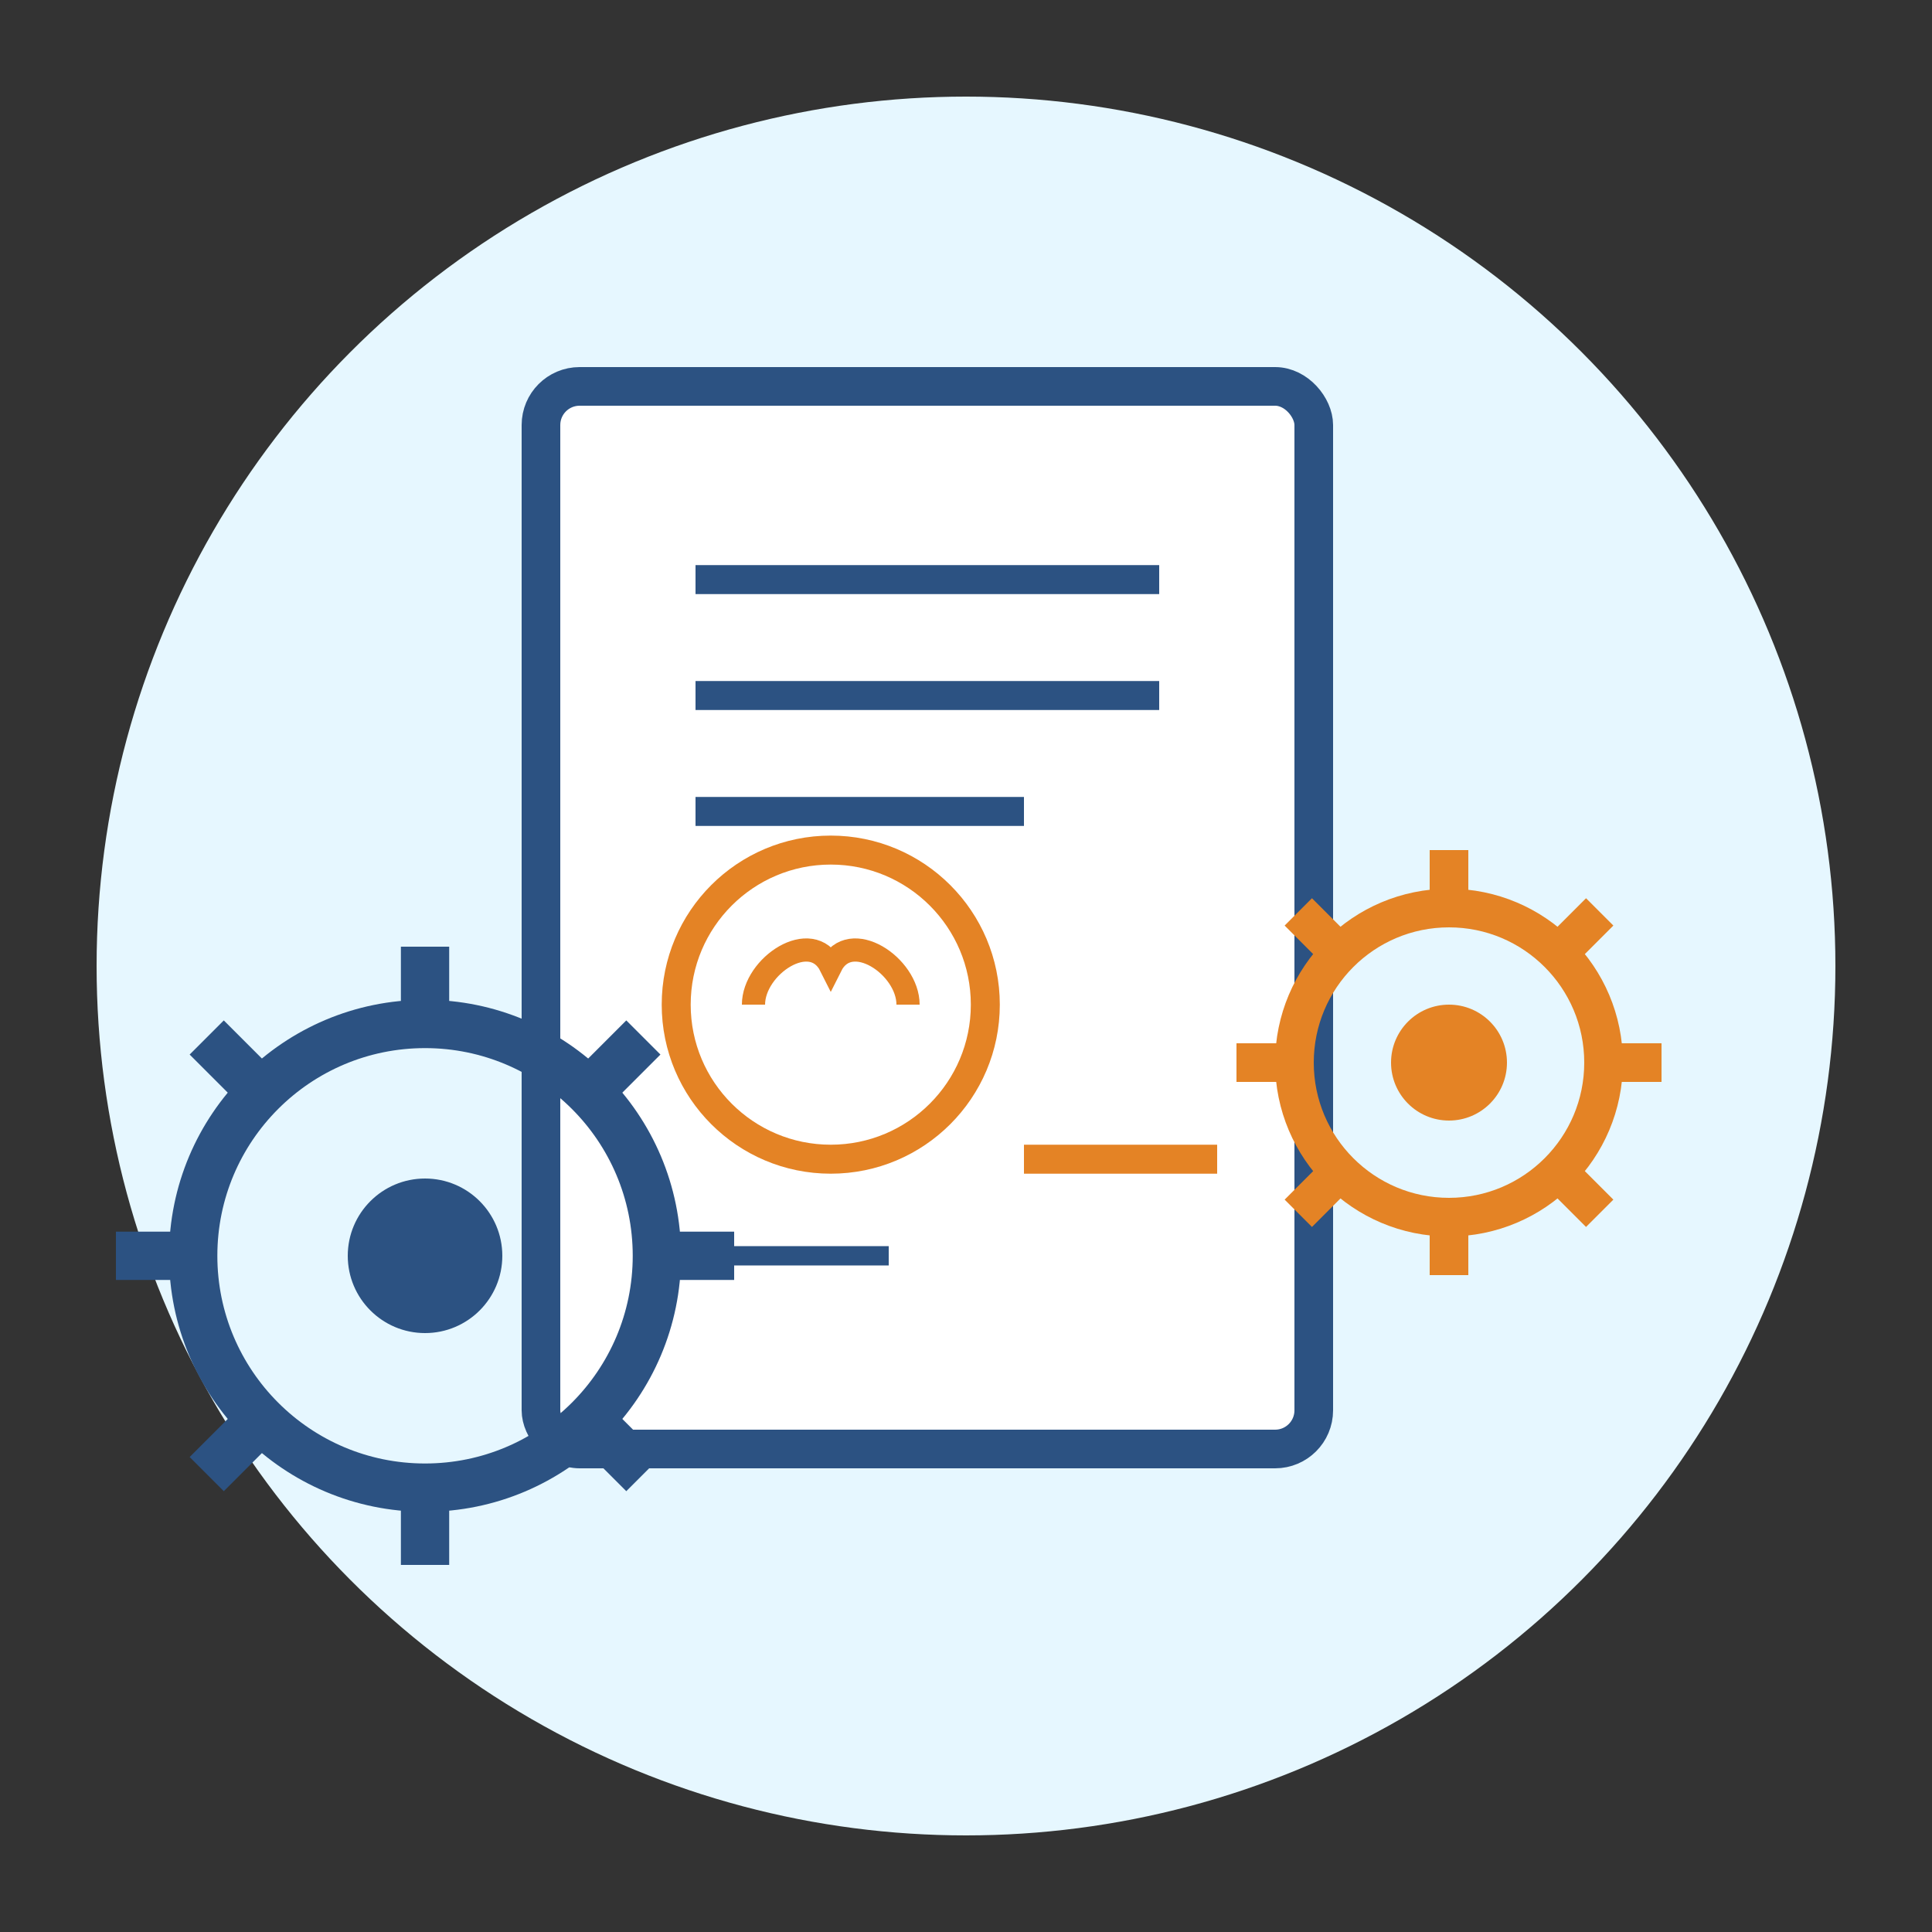 <svg xmlns="http://www.w3.org/2000/svg" width="100" height="100" viewBox="0 0 100 100">
  <rect x="0" y="0" width="100" height="100" fill="#333333" stroke="none"/>
  <!-- Inženýring -->
  <defs>
    <linearGradient id="grad2" x1="0%" y1="0%" x2="100%" y2="100%">
      <stop offset="0%" style="stop-color:#2c5282;stop-opacity:1" />
      <stop offset="100%" style="stop-color:#4299e1;stop-opacity:1" />
    </linearGradient>
  </defs>
  
  <!-- Background Circle -->
  <circle cx="50" cy="50" r="45" fill="#e6f7ff" />
  
  <!-- Official Document -->
  <g transform="translate(28, 20)">
    <rect x="0" y="0" width="40" height="55" fill="white" stroke="#2c5282" stroke-width="2" rx="2" />
    
    <!-- Document Content -->
    <line x1="8" y1="10" x2="32" y2="10" stroke="#2c5282" stroke-width="1.5" />
    <line x1="8" y1="16" x2="32" y2="16" stroke="#2c5282" stroke-width="1.5" />
    <line x1="8" y1="22" x2="25" y2="22" stroke="#2c5282" stroke-width="1.5" />
    
    <!-- Signature Area -->
    <line x1="25" y1="40" x2="35" y2="40" stroke="#e48325" stroke-width="1.5" />
    <line x1="8" y1="45" x2="18" y2="45" stroke="#2c5282" stroke-width="1" />
    
    <!-- Stamp -->
    <circle cx="15" cy="32" r="8" fill="none" stroke="#e48325" stroke-width="1.5" />
    <path d="M11,32 C11,30 14,28 15,30 C16,28 19,30 19,32" fill="none" stroke="#e48325" stroke-width="1.2" />
  </g>
  
  <!-- Gears representing engineering -->
  <g transform="translate(22, 65)">
    <circle cx="0" cy="0" r="12" fill="none" stroke="#2c5282" stroke-width="2.5" />
    <circle cx="0" cy="0" r="4" fill="#2c5282" />
    
    <!-- Gear teeth -->
    <line x1="0" y1="-12" x2="0" y2="-16" stroke="#2c5282" stroke-width="2.5" />
    <line x1="8.5" y1="-8.5" x2="11.3" y2="-11.3" stroke="#2c5282" stroke-width="2.5" />
    <line x1="12" y1="0" x2="16" y2="0" stroke="#2c5282" stroke-width="2.5" />
    <line x1="8.5" y1="8.5" x2="11.3" y2="11.3" stroke="#2c5282" stroke-width="2.5" />
    <line x1="0" y1="12" x2="0" y2="16" stroke="#2c5282" stroke-width="2.5" />
    <line x1="-8.5" y1="8.5" x2="-11.3" y2="11.3" stroke="#2c5282" stroke-width="2.5" />
    <line x1="-12" y1="0" x2="-16" y2="0" stroke="#2c5282" stroke-width="2.5" />
    <line x1="-8.5" y1="-8.5" x2="-11.3" y2="-11.3" stroke="#2c5282" stroke-width="2.5" />
  </g>
  
  <g transform="translate(75, 55)">
    <circle cx="0" cy="0" r="8" fill="none" stroke="#e48325" stroke-width="2" />
    <circle cx="0" cy="0" r="3" fill="#e48325" />
    
    <!-- Gear teeth -->
    <line x1="0" y1="-8" x2="0" y2="-11" stroke="#e48325" stroke-width="2" />
    <line x1="5.7" y1="-5.7" x2="7.8" y2="-7.8" stroke="#e48325" stroke-width="2" />
    <line x1="8" y1="0" x2="11" y2="0" stroke="#e48325" stroke-width="2" />
    <line x1="5.7" y1="5.7" x2="7.8" y2="7.8" stroke="#e48325" stroke-width="2" />
    <line x1="0" y1="8" x2="0" y2="11" stroke="#e48325" stroke-width="2" />
    <line x1="-5.7" y1="5.7" x2="-7.8" y2="7.8" stroke="#e48325" stroke-width="2" />
    <line x1="-8" y1="0" x2="-11" y2="0" stroke="#e48325" stroke-width="2" />
    <line x1="-5.7" y1="-5.7" x2="-7.8" y2="-7.8" stroke="#e48325" stroke-width="2" />
  </g>
</svg>
